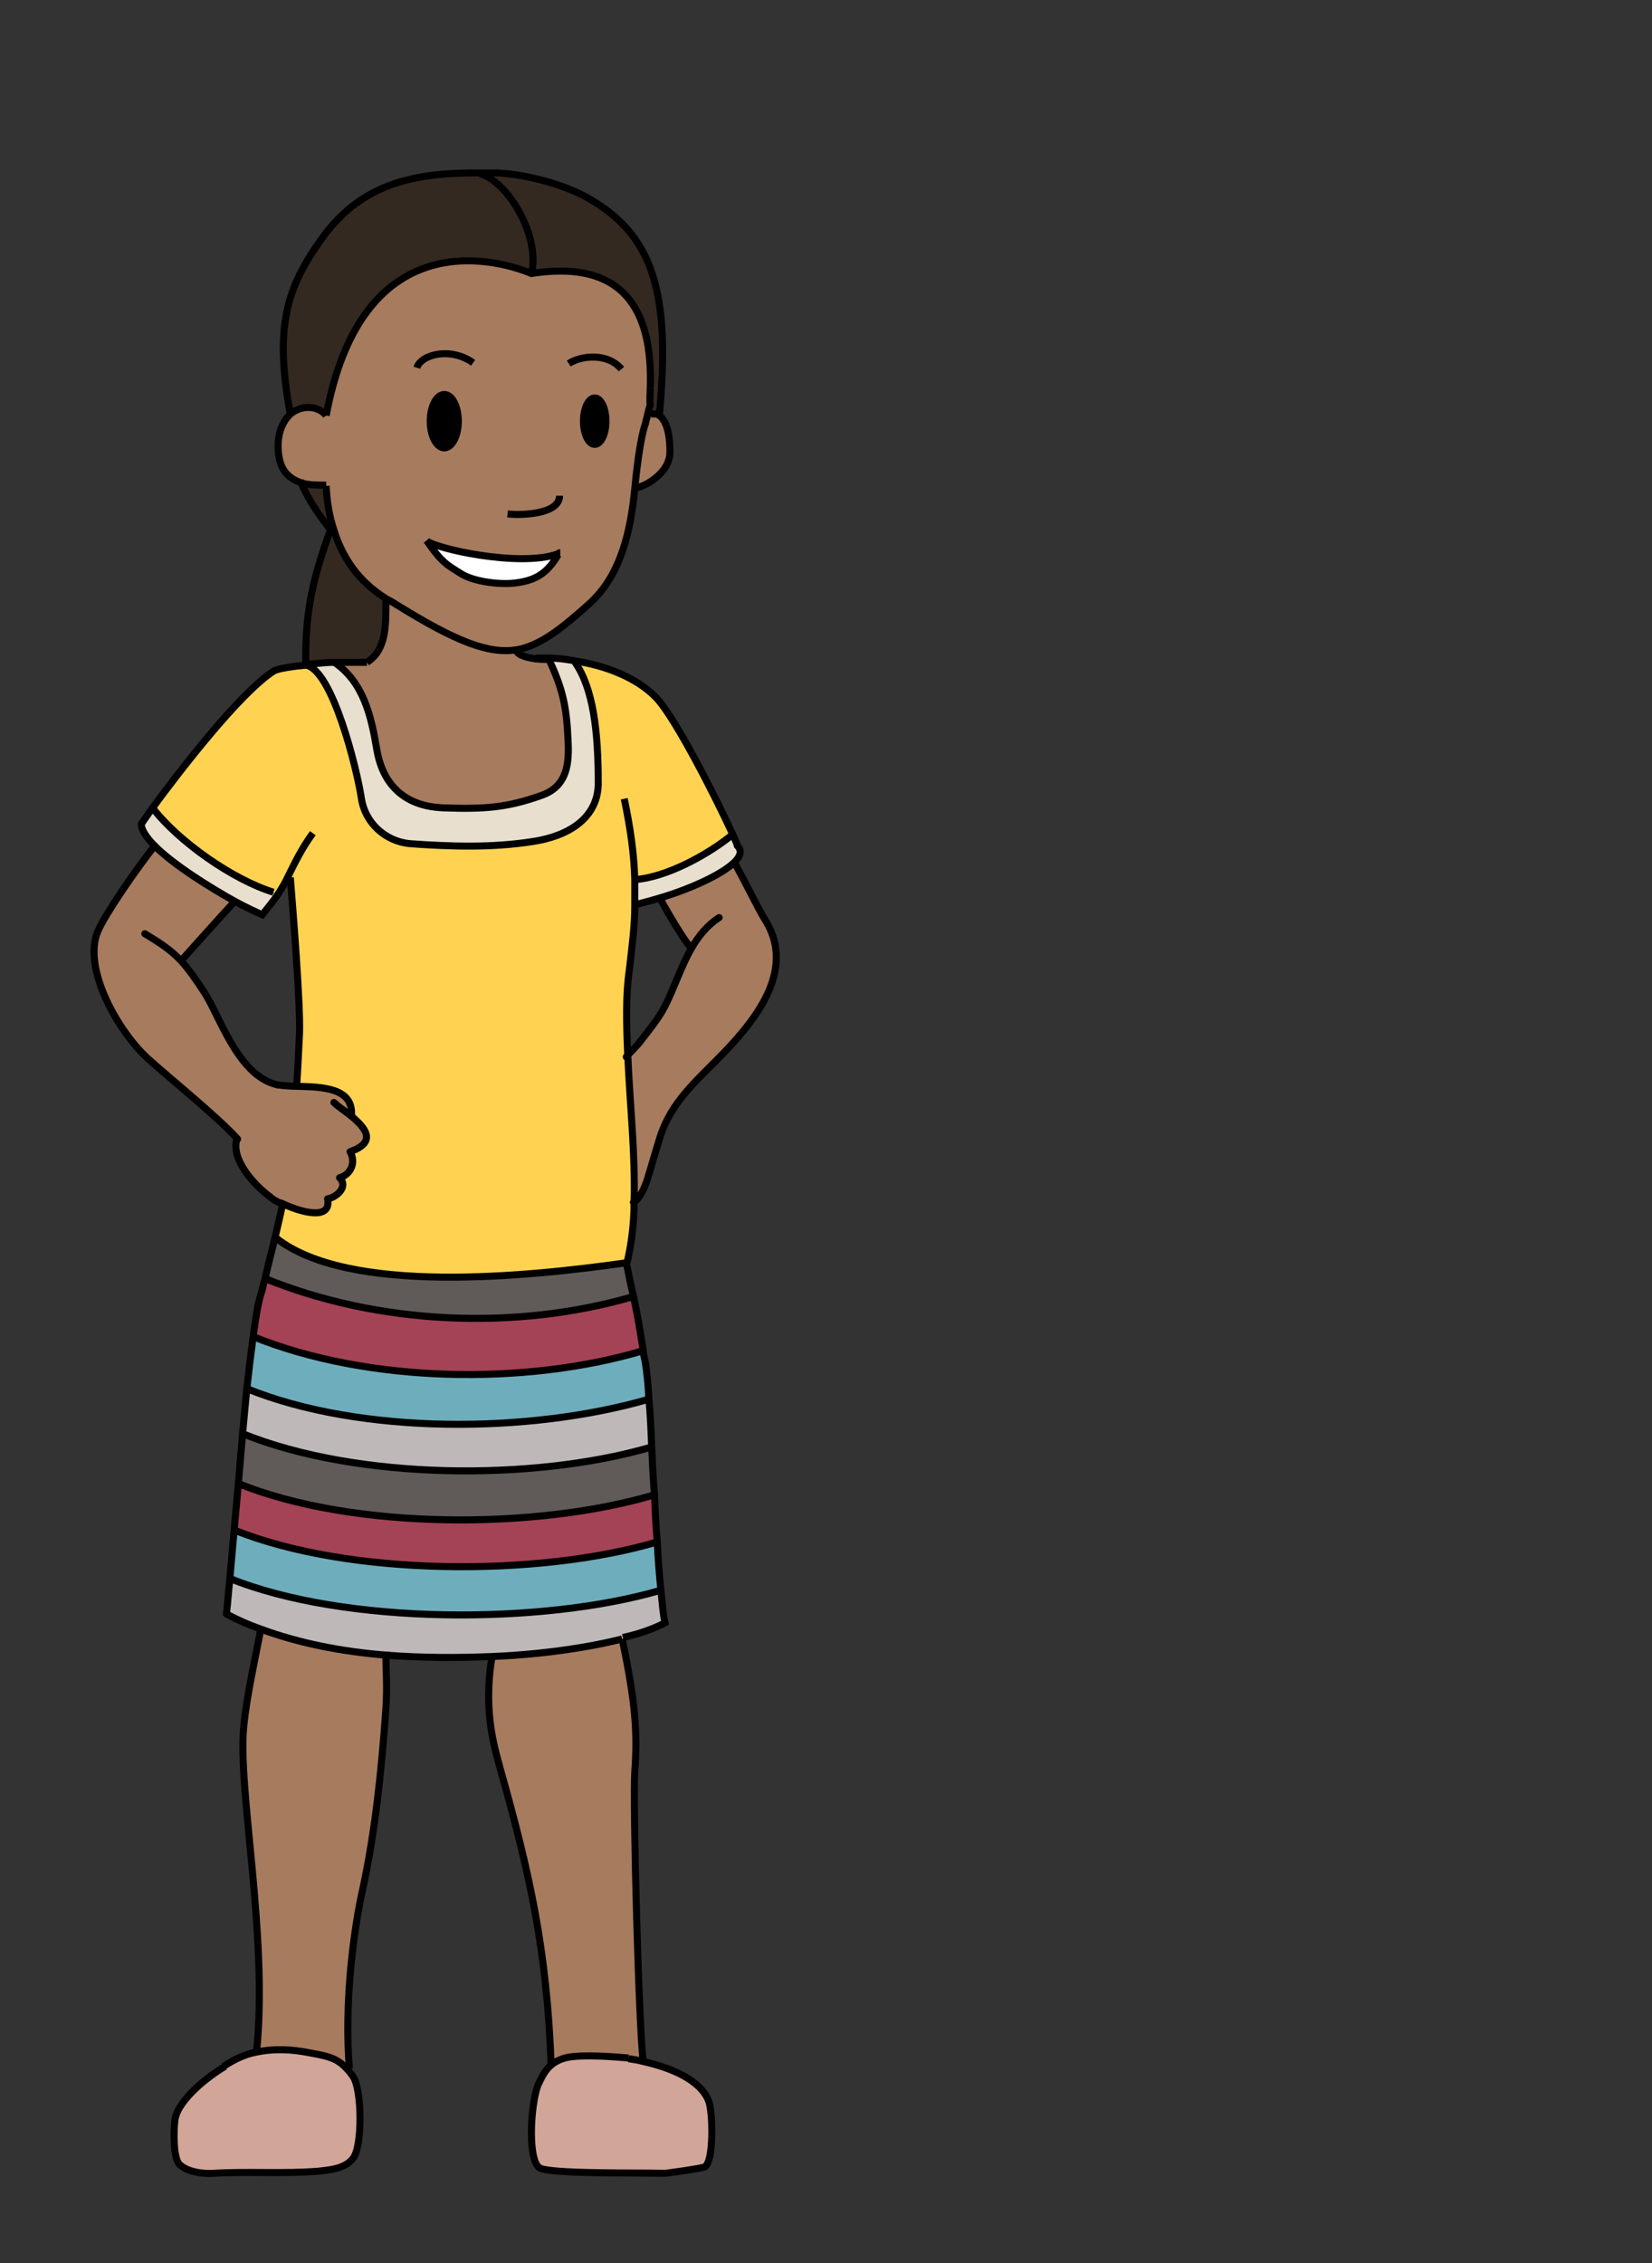 <?xml version="1.0" encoding="UTF-8"?><svg id="latinAmerica" xmlns="http://www.w3.org/2000/svg" width="235" height="321.9" viewBox="0 0 235 321.9"><rect x="0" y="0" width="235" height="321.9" fill="#333333" stroke="none"/><defs><style>.cls-1{stroke-linecap:round;stroke-linejoin:round;}.cls-1,.cls-2{fill:none;stroke:#000;}.cls-2{stroke-miterlimit:10;}.cls-3,.cls-4,.cls-5,.cls-6,.cls-7,.cls-8,.cls-9,.cls-10,.cls-11,.cls-12,.cls-13{stroke-width:0px;}.cls-4{fill:#605a58;}.cls-5{fill:#6eadbc;}.cls-6{fill:#a44256;}.cls-7{fill:#d2a599;}.cls-8{fill:#beb8b9;}.cls-9{fill:#a77b5e;}.cls-10{fill:#332921;}.cls-11{fill:#fff;}.cls-12{fill:#e8dfcf;}.cls-13{fill:#ffd351;}</style></defs><path class="cls-9" d="M25.8,136.7c.7-.8,6.1-6.8,7.4-8.2l.4-.2c-3.8-2.1-8.9-5.3-11.6-8-2.7,3.4-7.1,9.8-8.1,12.2-2.2,5.3,3,14.4,7.3,18.2,3.1,2.8,9.7,8.1,12.6,11.3-.9,2.9,2.6,6.5,4.7,8.2.3.3,1,.6,1.7,1,2.7,1.3,7.1,2.5,6.6-.6,1-.1,3.2-1.6,1.7-3,1.2-.3,2.5-1.9,1.5-3.7,4-1.5,2.1-3.6,0-5.2.3-3.9-4-4-7.7-4.2-1,0-2,0-2.8-.2-5.6-1.2-8.2-9.7-10.4-13.1-1.3-2-2.3-3.4-3.3-4.5Z"/><path class="cls-12" d="M20.1,117.2c0,.8.7,1.9,1.9,3.1,2.7,2.7,7.8,5.9,11.6,8,1.5.8,2.8,1.4,3.7,1.8.9-1.1,1.7-2.1,2.3-3h-.6c-5.8-1.9-13.5-7.3-17.2-12.1-1,1.4-1.6,2.3-1.6,2.3Z"/><path class="cls-7" d="M49.5,294.2c-1.5-1.7-3-1.9-5.7-2.4-2.1-.4-4.7-.6-7.4,0-1.5.3-3,1-4.5,2-2.4,1.4-6.6,4.7-7.1,7.5-.2,1.4-.3,5.4.6,6.4,1.1,1.1,3.3,1.4,4.8,1.3,5-.3,10,.1,15-.3,1.8-.2,3.8-.4,4.9-1.8,1.4-1.7,1.3-9.9,0-11.7-.3-.4-.5-.7-.8-1Z"/><path class="cls-13" d="M89.2,150.1c-.2-4.4-.3-8.5.2-12,.5-3.4.8-6.4.8-9.3,0-1.2,0-2.5,0-3.7,4.5-.3,10.5-3.6,13.9-6.4h0c-2.2-4.9-7.8-16.1-10.7-19.2-2-2.2-5.9-4.5-11.7-5.4v.2c2.6,3.7,3.3,9.9,3.3,17,0,4-2.9,7.4-9.4,8.5-5.8.9-11.6.8-17.3.3-3.6-.3-6.4-3-7-6.5-.6-4-4.1-18.4-7.9-18.9h0c-2.1.2-3.9.5-4.5.8-4.9,3.1-13.7,14.6-17.3,19.5,3.7,4.8,11.4,10.2,17.2,12h.6c.5-.8,1-1.6,1.4-2.4h.3c.3,3.9,1.5,18.7,1.3,22.5-.1,1.8-.2,4.4-.4,7.4,3.6.1,8,.2,7.7,4.2,2.1,1.7,4,3.8,0,5.2,1,1.8-.2,3.4-1.5,3.7,1.4,1.4-.7,2.9-1.7,3,.6,3.2-3.9,1.9-6.6.6,0,0-.5,2.3-1.1,4.8h.3c10.3,8.1,35.7,5.6,49.8,3.6.6-2.6.9-5.5,1-8.6.2-6.6-.6-14.1-.9-20.9Z"/><path class="cls-8" d="M54.9,235.4c5.1.4,10.3.5,15.1.2,7.2-.4,13.8-1.3,18.5-2.5h0c2.6-.7,4.7-1.4,6-2.1-.2-1.3-.4-3-.6-4.8-16.9,4.9-45,4.9-61.2-1.7-.2,1.8-.3,3.5-.5,5.1,1.5.8,3.1,1.5,4.8,2.1,5.4,2,11.6,3.1,17.8,3.7Z"/><path class="cls-5" d="M33.3,217.6c-.2,2.4-.4,4.7-.6,6.8,16.3,6.6,44.4,6.6,61.2,1.7-.2-2-.3-4.3-.5-6.7-16.9,4.9-43.9,4.8-60.2-1.7Z"/><path class="cls-6" d="M33.9,211c-.2,2.2-.4,4.4-.6,6.6,16.3,6.6,43.3,6.7,60.2,1.7-.1-2.2-.3-4.4-.4-6.7-16.9,4.9-42.9,4.9-59.2-1.6Z"/><path class="cls-4" d="M34.5,203.9c-.2,2.3-.4,4.7-.6,7.1,16.3,6.6,42.4,6.6,59.2,1.6-.1-2.3-.2-4.7-.4-6.9-16.9,4.9-41.9,4.7-58.2-1.9Z"/><path class="cls-8" d="M35.1,197.5c-.2,2-.4,4.2-.6,6.4,16.3,6.6,41.4,6.8,58.2,1.9-.1-2.5-.3-4.8-.4-6.8-16.9,4.9-40.9,5.1-57.2-1.5Z"/><path class="cls-9" d="M34.7,245.3c-1,8.9,3.5,29.9,1.8,46.5,2.7-.6,5.3-.3,7.4,0,2.7.5,4.2.7,5.7,2.4-.7-9.5.8-20.3,1.9-25.5,1.9-8.4,2.7-17.2,3.3-25.8.3-3.6.1-4.7,0-7.5-6.3-.5-12.4-1.7-17.8-3.7-.7,3.7-2,9.5-2.4,13.6Z"/><path class="cls-5" d="M36,190.1c-.3,2.2-.6,4.7-.9,7.4,16.3,6.6,40.3,6.4,57.2,1.5-.2-2.1-.3-3.8-.5-5.1-.1-.6-.2-1.2-.3-1.7-16.9,4.9-39.2,4.6-55.5-2Z"/><path class="cls-6" d="M37.3,183.4c-.4,1.3-.8,3.7-1.3,6.7,16.3,6.6,38.7,7,55.5,2-.5-3.2-.7-4.5-1.4-7.8-16.8,4.9-36.3,4-52.5-2.6-.2,1-.4,1.6-.4,1.6Z"/><path class="cls-4" d="M39,176c-.5,2-1,4.3-1.4,5.8,16.2,6.6,35.7,7.5,52.5,2.6-.3-1.2-.6-2.7-1-4.7-14.2,2-39.5,4.5-49.8-3.5h-.3Z"/><path class="cls-9" d="M79.3,78.8h0c-1.4,2.5-2.8,3.7-6,4.1-1.9.3-5.8-.1-7.8-1.3-1.9-1.1-2.7-1.5-4.9-4.7,1.1,1,13.1,3.7,18.6,1.9ZM42.9,68.7c1.1.3,2.3.3,3.5.3.2,2.4.6,4.5,1.1,6.3,1.8,5.8,5.3,8.4,7.5,9.8.6.3,1,.6,1.4.8,8.4,5.2,13.1,7.1,17.2,6.4,3.3-.6,6.2-2.9,10.3-6.6,4.5-4,5.9-10.2,6.4-16.3.7-7.4,1.5-9.2,1.5-9.2.1-.5.2-.9.3-1.3.6-2.8.2.3.4-3.8.3-9-2.2-18.6-16.9-16.3-5.8-2.4-24.2-6.7-29.2,20.2-1.2-1.5-3.6-1.5-5.1-.2-1.4,1.3-1.9,3.4-1.7,5.4.1,1.1.4,2.2,1.1,3,.6.7,1.4,1.1,2.2,1.4ZM61.2,59.9c0-2.1.9-3.8,2-3.8s2,1.7,2,3.8-.9,3.8-2,3.8-2-1.7-2-3.8ZM83,59.9c0-1.8.7-3.3,1.6-3.3s1.6,1.5,1.6,3.3-.7,3.3-1.6,3.3-1.6-1.5-1.6-3.3Z"/><path class="cls-10" d="M46.1,33.6c-5.4,7.3-7.1,13-4.8,25.4,1.4-1.3,3.9-1.3,5.1.2,5-26.9,23.4-22.6,29.2-20.2,1.3-5.4-3.4-13.1-7.3-14.2h0c-9.2-.2-16.7,1.4-22.2,8.8Z"/><path class="cls-10" d="M47,75.4c-2.8,7.6-3.6,12.4-3.5,19.2h0c1.3-.1,2.8-.2,4.1-.3,2.4-.1,4.4-.1,4.6,0,2.8-1.8,2.7-5.2,2.7-9.2-2.2-1.4-5.7-4-7.5-9.8h-.5Z"/><path class="cls-10" d="M46.3,69c-1.1,0-2.4,0-3.5-.3,1.1,2.5,2.5,4.6,4.2,6.7h.5c-.6-1.9-1-4-1.1-6.5Z"/><path class="cls-12" d="M47.7,94.3c-1.3,0-2.8.2-4.1.3,3.8.6,7.3,14.9,7.9,18.9.5,3.5,3.4,6.2,7,6.5,5.7.4,11.5.6,17.3-.3,6.6-1,9.5-4.4,9.4-8.5,0-7.1-.7-13.3-3.3-17v-.2c-1.1-.2-2.3-.3-3.6-.4,1.9,4.1,2.5,6.7,2.7,11.4.2,3.4-.1,6.6-3.7,7.9-5,1.8-8.3,2-14,1.8-1.2,0-8.1,0-9.5-8.3-.8-4.8-1.9-9.5-5.9-12.3h0Z"/><path class="cls-9" d="M76.2,93.6c-1.3-.2-2.8-.5-2.6-1.4h0c-4.1.7-8.8-1.2-17.2-6.4-.3-.2-.8-.5-1.4-.8,0,4,0,7.4-2.7,9.2-.1,0-2.1,0-4.6,0h0c4,2.8,5.1,7.5,5.9,12.3,1.4,8.3,8.4,8.2,9.5,8.3,5.7.2,9,0,14-1.8,3.6-1.3,3.9-4.5,3.7-7.9-.2-4.8-.8-7.3-2.7-11.4-.7,0-1.3,0-2,0Z"/><path class="cls-3" d="M63.1,56.1c-1.1,0-2,1.7-2,3.8s.9,3.8,2,3.8,2-1.7,2-3.8-.9-3.8-2-3.8Z"/><path class="cls-11" d="M60.7,76.9c2.2,3.2,3,3.5,4.9,4.7,1.9,1.2,5.8,1.6,7.8,1.3,3.2-.4,4.6-1.7,6-4h0c-5.5,1.8-17.5-.9-18.6-2Z"/><path class="cls-10" d="M68.3,24.7h0c3.9,1.2,8.6,8.8,7.3,14.2,14.7-2.4,17.2,7.3,16.9,16.3-.2,4.1.3,1-.4,3.8h.3c.4-.2.9-.2,1.3.2,1.6-17.2-.9-25.4-10.1-30.8-3.3-1.9-8.7-3.4-12.9-3.6-.8,0-1.7,0-2.5,0Z"/><path class="cls-9" d="M70,235.6c-1.4,8.2.6,13.7,1.2,16.1,4.2,14.9,6.6,25.7,7.2,42,.6-.6,1.3-.9,2.4-1.1,2.2-.4,6.3,0,8.6.1.7.1,1.4.3,2.1.4-.6-3.8-1.5-37-1.2-41.1.4-5.6,0-9.9-1.8-18.9-4.7,1.2-11.3,2.2-18.5,2.5Z"/><path class="cls-7" d="M76.7,296.2c-1.1,1.9-1.8,10.7,0,12.1,1.3.9,13.2.7,17.8.8.4,0,5.3-.7,5.7-.9,1.4-.6,1.2-8,.6-9.4-1.2-3-5.3-4.7-9.3-5.6-.7-.2-1.4-.3-2.1-.4-2.2-.2-6.4-.5-8.6-.1-1,.2-1.8.6-2.4,1.1h0c-.7.6-1.2,1.4-1.7,2.5Z"/><path class="cls-3" d="M84.6,56.5c-.9,0-1.6,1.5-1.6,3.3s.7,3.3,1.6,3.3,1.6-1.5,1.6-3.3-.7-3.3-1.6-3.3Z"/><path class="cls-9" d="M98.4,134.8c-1.5,2.6-2.5,5.7-3.8,8.3-1,1.9-2.2,3.3-3.5,5-.6.8-1.5,1.6-1.8,2,.3,6.8,1.1,14.3.9,20.9.3-.1,1-.7,1.8-3,.8-2.2,1.2-4.1,1.9-6.3,1.6-5,5.1-7.9,9-11.9,5.2-5.5,10.3-12.4,5.8-19.2-.7-1.1-2.4-4.4-4.2-7.9-1.8,1.8-6.5,3.9-10.6,5.1,1.4,2.6,4.2,7.2,4.5,7Z"/><path class="cls-12" d="M90.3,125.1c0,1.2,0,2.4,0,3.7,1.1-.2,2.3-.6,3.6-1,4.1-1.3,8.7-3.3,10.6-5.1.9-.8,1.1-1.6.4-2.3-.2-.4-.4-1-.7-1.7h0c-3.4,2.8-9.4,6.1-13.9,6.4Z"/><path class="cls-9" d="M93.8,59.1c-.5-.3-.9-.3-1.3-.1h-.3c0,.3-.2.7-.3,1.2,0,0-.8,1.8-1.5,9.2,1.1,0,5-.9,5-5.1s-.7-4.6-1.5-5.2Z"/><path class="cls-2" d="M92.5,55.2c-.2,4.1.3,1-.4,3.8,0,.3-.2.7-.3,1.3,0,0-.8,1.8-1.5,9.2-.6,6.1-2,12.3-6.4,16.3-4.1,3.7-7.1,6-10.3,6.6-4.1.7-8.8-1.2-17.2-6.4-.3-.2-.8-.5-1.4-.8-2.2-1.4-5.7-4-7.5-9.8-.6-1.8-1-3.9-1.1-6.3"/><path class="cls-2" d="M88.4,52.5c-1.9-2.3-5.6-2-7.5-.8"/><path class="cls-2" d="M67.3,51.6c-3.2-2.3-7.4-1.2-8,.7"/><path class="cls-2" d="M52.2,94.2c2.8-1.8,2.7-5.2,2.7-9.2h0"/><path class="cls-2" d="M73.5,92.3c-.2.8,1.3,1.2,2.6,1.4,1.1.1,2,.1,2,.1"/><path class="cls-2" d="M76.2,93.6c.7,0,1.4,0,2,0,1.3,0,2.5.2,3.6.4,5.8.9,9.7,3.2,11.7,5.4,2.8,3.1,8.5,14.4,10.7,19.2.3.7.6,1.3.7,1.7.7.7.4,1.5-.4,2.3-1.8,1.8-6.5,3.9-10.6,5.1-1.3.4-2.5.7-3.6,1,0,0-.1,0-.2,0"/><path class="cls-2" d="M43.5,94.6c-2.1.2-3.9.5-4.5.8-4.9,3.1-13.7,14.6-17.3,19.5-1,1.4-1.6,2.3-1.6,2.3,0,.8.7,1.9,1.9,3.1,2.7,2.7,7.8,5.9,11.6,8,1.5.8,2.8,1.4,3.7,1.8.9-1.1,1.7-2.1,2.3-3,.5-.8,1-1.6,1.4-2.5,1-2,1.9-3.9,3.5-6.1"/><path class="cls-2" d="M52.2,94.2c-.1,0-2.1,0-4.6,0-1.3,0-2.8.2-4.1.3"/><path class="cls-2" d="M88.8,113.6c.9,4.3,1.4,7.9,1.5,11.5,0,1.2,0,2.4,0,3.7,0,2.9-.4,5.9-.8,9.3-.5,3.5-.4,7.6-.2,12,.3,6.8,1.1,14.3.9,20.9,0,3.1-.4,6-1,8.6"/><path class="cls-2" d="M41.3,124.8c.3,3.7,1.5,18.5,1.3,22.3-.1,1.8-.2,4.4-.4,7.4,0,0,0,0,0,.1"/><path class="cls-2" d="M88.5,233.1c-4.7,1.2-11.3,2.2-18.5,2.5-4.9.2-10,.2-15.1-.2-6.3-.5-12.4-1.7-17.8-3.7-1.7-.6-3.3-1.3-4.8-2.1-.1,0-.3-.2-.4-.2"/><path class="cls-2" d="M89.1,179.6c.4,2,.7,3.5,1,4.7.7,3.3.9,4.6,1.4,7.8,0,.5.2,1.1.3,1.7.2,1.3.4,3,.5,5.1.2,2,.3,4.4.4,6.8.1,2.2.2,4.5.4,6.9.1,2.3.2,4.5.4,6.7.1,2.4.3,4.7.5,6.7.2,1.9.3,3.5.6,4.8-1.3.7-3.3,1.5-6,2.1"/><path class="cls-2" d="M32.2,229.8c0,0,0-.1,0-.2.2-1.6.3-3.3.5-5.1.2-2.2.4-4.5.6-6.8.2-2.2.4-4.4.6-6.6.2-2.4.4-4.8.6-7.1.2-2.2.4-4.4.6-6.4.3-2.7.6-5.2.9-7.4.4-3.1.8-5.4,1.3-6.7,0,0,.1-.7.4-1.6.3-1.5.9-3.7,1.4-5.8.6-2.5,1.1-4.8,1.1-4.8"/><path class="cls-2" d="M88.5,233.1h0c1.9,9,2.2,13.3,1.8,18.9-.3,4.1.6,37.3,1.2,41.1"/><path class="cls-2" d="M70,235.6c-1.4,8.2.6,13.7,1.2,16.1,4.2,14.9,6.6,25.7,7.2,42"/><path class="cls-2" d="M54.9,234.9c0,.2,0,.3,0,.5,0,2.8.2,4,0,7.5-.6,8.6-1.5,17.4-3.3,25.8-1.2,5.2-2.7,16-1.9,25.5h0"/><path class="cls-2" d="M37.1,231.7h0c-.7,3.7-2,9.5-2.4,13.6-1,8.9,3.5,29.9,1.8,46.5"/><path class="cls-2" d="M83,59.9c0,1.8.7,3.3,1.6,3.3s1.6-1.5,1.6-3.3-.7-3.3-1.6-3.3-1.6,1.5-1.6,3.3Z"/><path class="cls-2" d="M61.2,59.9c0,2.1.9,3.8,2,3.8s2-1.7,2-3.8-.9-3.8-2-3.8-2,1.7-2,3.8Z"/><path class="cls-2" d="M79.6,70.5c0,2.7-5.5,2.8-7.4,2.6"/><path class="cls-2" d="M79.7,78.6c-.1,0-.3.1-.4.2-5.5,1.9-17.5-.8-18.6-1.9,2.2,3.2,3,3.5,4.9,4.7,1.9,1.2,5.8,1.6,7.8,1.3,3.2-.4,4.6-1.7,6-4"/><path class="cls-2" d="M41.3,58.9c-2.3-12.4-.6-18.1,4.8-25.4,5.5-7.4,12.9-9,22.2-8.9.8,0,1.6,0,2.5,0,4.2.2,9.6,1.7,12.9,3.6,9.3,5.3,11.7,13.5,10.1,30.8h0"/><path class="cls-2" d="M32,293.9c-2.4,1.4-6.6,4.7-7.1,7.5-.2,1.4-.3,5.4.6,6.4,1.1,1.1,3.3,1.4,4.8,1.3,5-.3,10,.1,15-.3,1.8-.2,3.8-.4,4.9-1.8,1.4-1.7,1.3-9.9,0-11.7-.3-.4-.5-.7-.8-1-1.5-1.7-3-1.9-5.7-2.4-2.1-.4-4.7-.6-7.4,0-1.5.3-3,1-4.5,2"/><path class="cls-2" d="M89.4,292.7c-2.2-.2-6.4-.5-8.6-.1-1,.2-1.8.6-2.4,1.1h0c-.7.6-1.2,1.4-1.7,2.5-1.1,1.9-1.8,10.7,0,12.1,1.3.9,13.2.7,17.8.8.4,0,5.3-.7,5.7-.9,1.4-.6,1.2-8,.6-9.4-1.2-3-5.3-4.7-9.3-5.6-.7-.2-1.4-.3-2.1-.4"/><path class="cls-2" d="M43.5,94.6h0c3.8.6,7.3,14.9,7.9,18.9.5,3.5,3.4,6.2,7,6.5,5.7.4,11.5.6,17.3-.3,6.6-1,9.5-4.4,9.4-8.5,0-7.1-.7-13.3-3.3-17"/><path class="cls-2" d="M75.6,38.9c1.3-5.4-3.4-13.1-7.3-14.2"/><path class="cls-2" d="M92.5,55.2c.3-9-2.2-18.6-16.9-16.3-5.8-2.4-24.2-6.7-29.2,20.2"/><path class="cls-2" d="M46.4,59.1c-1.2-1.5-3.6-1.5-5.1-.2-1.4,1.3-1.9,3.4-1.7,5.4.1,1.1.4,2.2,1.1,3,.6.7,1.4,1.1,2.2,1.4,1.1.3,2.3.3,3.5.3"/><path class="cls-2" d="M92.5,59c.4-.2.9-.2,1.3.1.8.6,1.5,2.1,1.5,5.2s-3.9,5.1-5,5.1"/><path class="cls-2" d="M42.7,68.4c0,0,0,.2.1.2,1.1,2.5,2.5,4.6,4.2,6.7"/><path class="cls-2" d="M47,75.4c-2.8,7.6-3.6,12.4-3.5,19.2"/><path class="cls-2" d="M21.7,114.9s0,0,0,0c3.7,4.8,11.4,10.2,17.2,12"/><path class="cls-2" d="M89.9,125.1c.1,0,.3,0,.4,0,4.5-.3,10.5-3.6,13.9-6.4"/><path class="cls-1" d="M104.5,122.7c1.9,3.5,3.5,6.8,4.2,7.9,4.5,6.9-.6,13.8-5.8,19.2-3.9,4-7.4,6.9-9,11.9-.7,2.2-1.2,4.1-1.9,6.3-.8,2.3-1.6,2.8-1.8,3,0,0-.1,0-.1,0"/><path class="cls-1" d="M93.9,127.8c1.4,2.6,4.2,7.2,4.5,7"/><path class="cls-2" d="M89.2,150.1c-.1.2-.2.3,0,.2"/><path class="cls-1" d="M102.3,130.5c-1.7,1.1-2.9,2.6-3.9,4.3,0,0,0,0,0,0-1.5,2.6-2.5,5.7-3.8,8.3-1,1.9-2.2,3.3-3.5,5-.6.8-1.5,1.6-1.8,2"/><path class="cls-1" d="M33.2,128.4c-1.3,1.4-6.7,7.4-7.4,8.2"/><path class="cls-1" d="M22,120.3c-2.7,3.4-7.1,9.8-8.1,12.2-2.2,5.3,3,14.4,7.3,18.2,3.1,2.8,9.7,8.1,12.6,11.3"/><path class="cls-1" d="M39.5,154.3c-5.6-1.2-8.2-9.7-10.4-13.1-1.3-2-2.3-3.4-3.3-4.5-1.3-1.4-2.7-2.4-5.2-3.9"/><path class="cls-2" d="M40.1,171.2c-.8-.3-1.4-.7-1.7-1-2.2-1.6-5.6-5.3-4.7-8.2"/><path class="cls-1" d="M47.5,156.8c.5.5,1.4,1.1,2.3,1.8,2.1,1.7,4,3.8,0,5.2,1,1.8-.2,3.4-1.5,3.7,1.4,1.4-.7,2.9-1.7,3,.6,3.2-3.9,1.9-6.6.6"/><path class="cls-1" d="M39.5,154.3c.8.1,1.7.2,2.8.2,3.6.1,8,.2,7.7,4.2,0,0,0,0,0,0"/><path class="cls-2" d="M47.7,94.3c4,2.8,5.1,7.5,5.9,12.3,1.4,8.3,8.4,8.2,9.5,8.3,5.7.2,9,0,14-1.8,3.6-1.3,3.9-4.5,3.7-7.9-.2-4.8-.8-7.3-2.7-11.4l-.2-.4"/><path class="cls-2" d="M39.3,176.1c10.3,8.1,35.7,5.5,49.8,3.5"/><path class="cls-2" d="M37.6,181.8c16.2,6.6,35.7,7.5,52.5,2.6,0,0,.1,0,.2,0"/><path class="cls-2" d="M36,190.1c16.3,6.6,38.7,7,55.5,2h0"/><path class="cls-2" d="M35.1,197.5c16.3,6.6,40.3,6.4,57.2,1.5"/><path class="cls-2" d="M34.5,203.9c16.3,6.6,41.4,6.8,58.2,1.9"/><path class="cls-2" d="M33.9,211c16.3,6.6,42.4,6.6,59.2,1.6"/><path class="cls-2" d="M33.3,217.6c16.3,6.6,43.3,6.7,60.2,1.7"/><path class="cls-2" d="M32.7,224.5c16.3,6.6,44.4,6.6,61.2,1.7"/></svg>